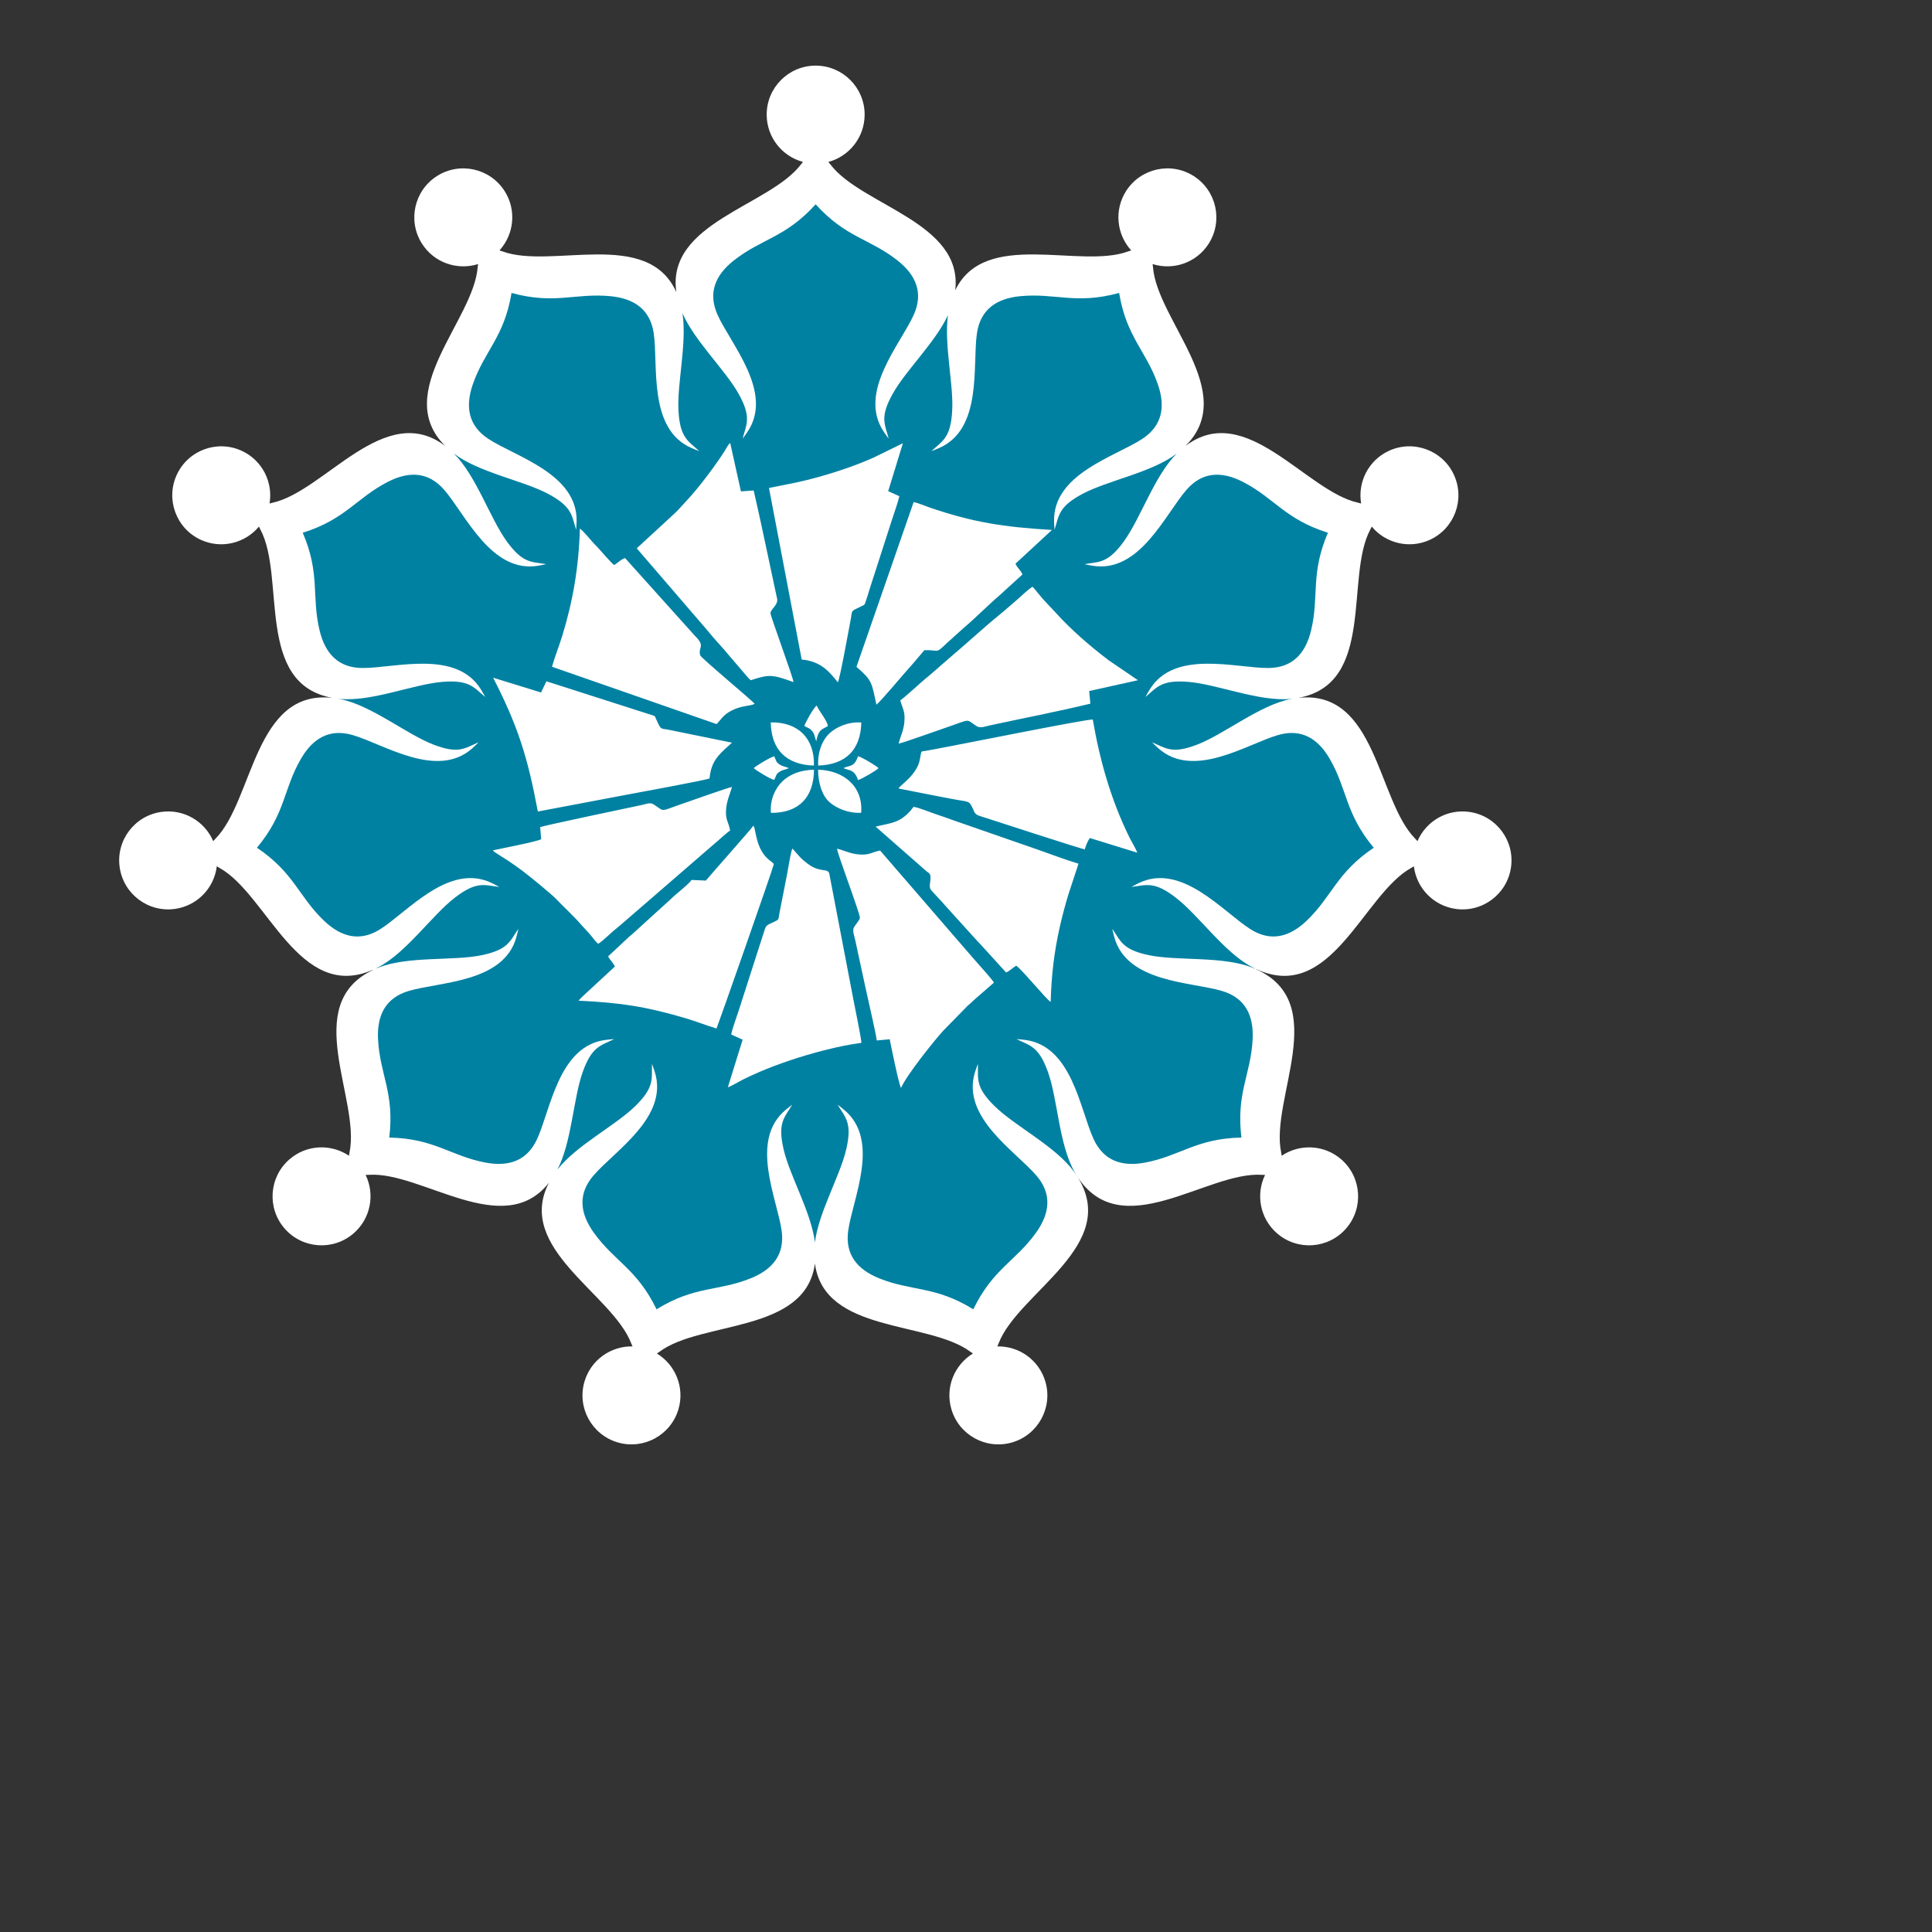 <?xml version="1.0" encoding="UTF-8"?>
<!DOCTYPE svg PUBLIC "-//W3C//DTD SVG 1.1//EN" "http://www.w3.org/Graphics/SVG/1.1/DTD/svg11.dtd">
<!-- Creator: CorelDRAW 2019 (64-Bit) -->
<svg xmlns="http://www.w3.org/2000/svg" xml:space="preserve" width="200px" height="200px" version="1.1" style="shape-rendering:geometricPrecision; text-rendering:geometricPrecision; image-rendering:optimizeQuality; fill-rule:evenodd; clip-rule:evenodd"
viewBox="1100 1100 900 900"
 xmlns:xlink="http://www.w3.org/1999/xlink">
 <rect x="1100" y="1100" width="900" height="900" fill="#333333" stroke="none"/>
 <defs>
  <style type="text/css">
   <![CDATA[
    .fil0 {fill:#fff}
    .fil2 {fill:#fff}
    .fil1 {fill:#0081a2}
    .fil3 {fill:#33CC66}
    .fil4 {fill:#FF0066}
    .fil5 {fill:yellow}
    .fil6{fill:#FFFFFF;stroke:#000000;stroke-opacity:0;opacity:1;animation: w0 3s infinite; animation-delay: 0s}
   ]]>
  </style>
 </defs>
 <g id="Layer_x0020_1">
  <g id="_2715132363728">
   <path class="fil0" d="M1387.78 1771.94c12.1,3.52 24.76,-3.43 28.29,-15.53 2.95,-10.13 -1.45,-20.66 -10.07,-25.89 0.41,-0.26 0.82,-0.54 1.24,-0.85 19.51,-14.52 68.08,-8.43 72.38,-41.08 4.31,32.65 52.87,26.56 72.38,41.08 0.42,0.31 0.83,0.59 1.24,0.85 -8.62,5.23 -13.02,15.76 -10.06,25.89 3.52,12.1 16.18,19.05 28.28,15.53 12.1,-3.53 19.05,-16.19 15.53,-28.29 -2.95,-10.14 -12.32,-16.66 -22.39,-16.44 0.2,-0.43 0.4,-0.9 0.58,-1.38 9.1,-23.87 57.48,-45.78 36.44,-78.13 20.58,32.64 60.71,-2.14 86.19,-0.42 0.52,0.03 1.03,0.05 1.51,0.04 -4.41,9.06 -2.4,20.3 5.57,27.21 9.52,8.27 23.93,7.25 32.19,-2.27 8.26,-9.52 7.24,-23.93 -2.28,-32.19 -7.97,-6.92 -19.38,-7.32 -27.73,-1.68 -0.06,-0.48 -0.15,-0.98 -0.25,-1.49 -5.29,-25 23.52,-69.64 -11.74,-85.41l0 -0.1c35.04,16.37 49.91,-34.67 72.27,-47.06 0.45,-0.25 0.88,-0.51 1.29,-0.78 1.2,10.01 8.98,18.36 19.43,19.85 12.48,1.78 24.03,-6.89 25.81,-19.36 1.79,-12.48 -6.88,-24.03 -19.36,-25.81 -10.45,-1.5 -20.25,4.34 -24.21,13.61 -0.31,-0.37 -0.65,-0.74 -1.02,-1.11 -17.74,-17.88 -17.99,-69.79 -54.59,-65.62 36.28,-6.42 21.73,-56.25 33.64,-78.45 0.25,-0.46 0.47,-0.91 0.67,-1.35 6.43,7.75 17.49,10.56 27.08,6.16 11.45,-5.26 16.47,-18.81 11.21,-30.26 -5.26,-11.45 -18.81,-16.47 -30.26,-11.21 -9.59,4.4 -14.67,14.63 -12.97,24.56 -0.47,-0.14 -0.95,-0.27 -1.46,-0.38 -24.3,-5.36 -52.23,-47.85 -80.38,-26.42 25.1,-24.94 -13.15,-58.44 -15.12,-83.24 -0.05,-0.52 -0.1,-1.02 -0.18,-1.5 9.61,3.04 20.43,-0.58 26.11,-9.48 6.78,-10.62 3.67,-24.73 -6.94,-31.51 -10.62,-6.78 -24.73,-3.67 -31.52,6.95 -5.68,8.89 -4.42,20.24 2.38,27.67 -0.46,0.14 -0.94,0.29 -1.43,0.47 -22.55,8.36 -66.71,-10.62 -80.55,18.1 3.79,-31.65 -43.64,-39.43 -58.15,-58.61 -0.31,-0.42 -0.63,-0.81 -0.95,-1.17 9.73,-2.61 16.9,-11.49 16.9,-22.04 0,-12.6 -10.21,-22.82 -22.82,-22.82 -12.6,0 -22.81,10.22 -22.81,22.82 0,10.55 7.17,19.43 16.9,22.04 -0.32,0.36 -0.64,0.75 -0.95,1.17 -14.65,19.36 -62.84,27.1 -58.03,59.51 -13.35,-30.01 -58.19,-10.56 -80.97,-19 -0.49,-0.18 -0.97,-0.33 -1.43,-0.47 6.8,-7.43 8.06,-18.78 2.38,-27.67 -6.79,-10.62 -20.9,-13.73 -31.52,-6.95 -10.62,6.78 -13.73,20.89 -6.94,31.51 5.68,8.9 16.5,12.52 26.11,9.48 -0.08,0.48 -0.14,0.98 -0.18,1.5 -1.97,24.8 -40.22,58.3 -15.12,83.24 -28.15,-21.43 -56.08,21.06 -80.38,26.42 -0.51,0.11 -1,0.24 -1.46,0.38 1.69,-9.93 -3.38,-20.16 -12.98,-24.56 -11.45,-5.26 -24.99,-0.24 -30.25,11.21 -5.26,11.45 -0.24,25 11.21,30.26 9.59,4.4 20.65,1.59 27.08,-6.16 0.2,0.44 0.42,0.89 0.67,1.35 11.91,22.2 -2.64,72.03 33.64,78.45 -36.6,-4.17 -36.85,47.74 -54.59,65.62 -0.37,0.37 -0.71,0.74 -1.02,1.11 -3.96,-9.27 -13.76,-15.11 -24.21,-13.61 -12.48,1.78 -21.15,13.33 -19.36,25.81 1.78,12.47 13.33,21.14 25.81,19.36 10.45,-1.49 18.23,-9.84 19.43,-19.85 0.4,0.27 0.83,0.53 1.29,0.78 22.17,12.28 36.97,62.52 71.35,47.47l0 0.12c-33.82,16.13 -5.58,60.21 -10.82,84.98 -0.1,0.51 -0.19,1.01 -0.25,1.49 -8.35,-5.64 -19.76,-5.24 -27.73,1.68 -9.52,8.26 -10.54,22.67 -2.28,32.19 8.26,9.52 22.67,10.54 32.19,2.27 7.97,-6.91 9.98,-18.15 5.57,-27.21 0.48,0.01 0.98,-0.01 1.5,-0.04 24.58,-1.66 62.77,30.62 83.92,3.66 -15.93,30.59 29.53,51.82 38.33,74.89 0.18,0.48 0.38,0.95 0.59,1.38 -10.08,-0.22 -19.44,6.3 -22.4,16.44 -3.52,12.1 3.43,24.76 15.53,28.29z"/>
   <path class="fil1" d="M1684.55 1551.13l0 0.13c-0.42,-0.18 -0.85,-0.36 -1.29,-0.54 -13.73,-5.42 -34.63,-3 -47.91,-5.73 -12.51,-2.57 -13.26,-6.56 -17.2,-12.33 0.25,1.2 0.55,2.47 0.91,3.82 5.8,21.37 35.88,20.84 50.3,25.18 10.65,3.21 14.7,11.25 14.17,22.34 -0.78,16.47 -7.78,25.12 -5.23,45.92 -20.96,0.41 -28.53,8.55 -44.73,11.64 -10.91,2.09 -19.44,-0.79 -24.11,-10.88 -6.33,-13.66 -10.04,-43.52 -32.01,-46.25 -1.38,-0.17 -2.68,-0.29 -3.91,-0.37 6.27,3.09 10.32,3.27 14.63,15.29 4.57,12.76 5.11,33.8 12.41,46.63 0.31,0.54 0.62,1.07 0.94,1.58 -0.33,-0.51 -0.67,-1.01 -1.04,-1.52 -8.6,-11.99 -27.48,-21.28 -37.17,-30.77 -9.12,-8.94 -7.58,-12.7 -7.77,-19.68 -0.44,1.14 -0.87,2.38 -1.3,3.7 -6.71,21.11 18.87,36.96 28.63,48.42 7.21,8.46 6.26,17.41 -0.19,26.45 -9.58,13.42 -20.15,16.9 -29.28,35.77 -17.83,-11.02 -28.61,-8.28 -43.9,-14.45 -10.3,-4.16 -15.91,-11.2 -14.37,-22.21 2.09,-14.92 15.15,-42.02 -1.85,-56.22 -1.06,-0.89 -2.09,-1.7 -3.08,-2.43 3.59,5.99 6.91,8.34 4.01,20.78 -2.89,12.44 -12.77,29.11 -14.59,43.32 -1.81,-14.21 -11.7,-30.88 -14.59,-43.32 -2.9,-12.44 0.42,-14.79 4.02,-20.78 -1,0.73 -2.03,1.54 -3.09,2.43 -17,14.2 -3.94,41.3 -1.85,56.22 1.54,11.01 -4.07,18.05 -14.37,22.21 -15.29,6.17 -26.07,3.43 -43.9,14.45 -9.13,-18.87 -19.7,-22.35 -29.28,-35.77 -6.45,-9.04 -7.4,-17.99 -0.19,-26.45 9.76,-11.46 35.34,-27.31 28.63,-48.42 -0.42,-1.32 -0.86,-2.56 -1.3,-3.7 -0.19,6.98 1.35,10.74 -7.77,19.68 -9.35,9.16 -27.29,18.14 -36.25,29.55 6.7,-12.91 7.35,-33.09 11.78,-45.47 4.3,-12.02 8.36,-12.2 14.63,-15.29 -1.23,0.08 -2.53,0.2 -3.91,0.37 -21.98,2.73 -25.69,32.59 -32.01,46.25 -4.67,10.09 -13.2,12.97 -24.11,10.88 -16.2,-3.09 -23.77,-11.23 -44.73,-11.64 2.55,-20.8 -4.45,-29.45 -5.23,-45.92 -0.53,-11.09 3.52,-19.13 14.17,-22.34 14.42,-4.34 44.5,-3.81 50.29,-25.18 0.37,-1.35 0.67,-2.62 0.92,-3.82 -3.94,5.77 -4.69,9.76 -17.2,12.33 -13.28,2.73 -34.18,0.31 -47.91,5.73 -0.31,0.12 -0.61,0.26 -0.92,0.38l0 -0.15c0.28,-0.14 0.55,-0.27 0.83,-0.41 13.1,-6.83 24.95,-24.21 35.71,-32.46 10.14,-7.77 13.65,-5.72 20.59,-4.91 -1.08,-0.61 -2.23,-1.21 -3.49,-1.82 -19.94,-9.62 -39.25,13.46 -51.97,21.51 -9.4,5.95 -18.12,3.74 -26.16,-3.92 -11.94,-11.38 -13.88,-22.33 -31.28,-34.03 13.43,-16.1 12.23,-27.16 20.5,-41.42 5.58,-9.61 13.34,-14.17 24.02,-11.09 14.47,4.16 39.46,20.92 55.92,6.1 1.03,-0.93 1.97,-1.84 2.84,-2.71 -6.44,2.71 -9.24,5.66 -21.14,1.04 -12.64,-4.91 -28.89,-18.28 -43.37,-21.17 -0.42,-0.08 -0.83,-0.15 -1.25,-0.22 0.42,0.05 0.83,0.11 1.26,0.14 14.7,1.36 34.09,-6.83 47.6,-7.93 12.73,-1.05 14.57,2.58 19.97,7.02 -0.58,-1.09 -1.23,-2.23 -1.95,-3.41 -11.56,-18.9 -40.28,-9.95 -55.34,-10.08 -11.12,-0.09 -17.26,-6.67 -19.86,-17.47 -3.87,-16.03 0.42,-26.29 -7.86,-45.54 20,-6.26 24.99,-16.21 39.67,-23.72 9.89,-5.06 18.88,-4.69 26.19,3.69 9.91,11.34 21.84,38.96 43.7,35.42 1.37,-0.22 2.66,-0.48 3.86,-0.75 -6.89,-1.2 -10.83,-0.24 -18.34,-10.57 -7.88,-10.85 -14.24,-30.59 -24.65,-40.95 11.69,8.89 32.11,12.48 43.95,18.8 11.26,6.01 10.85,10.05 12.99,16.7 0.1,-1.22 0.17,-2.53 0.21,-3.92 0.5,-22.14 -28.5,-30.16 -41.09,-38.42 -9.3,-6.09 -10.9,-14.95 -7.25,-25.44 5.42,-15.57 14.59,-21.87 18.04,-42.55 20.21,5.56 29.79,-0.1 46.19,1.53 11.06,1.09 18.42,6.27 20.04,17.27 2.19,14.9 -2.72,44.58 17.58,53.43 1.27,0.56 2.48,1.04 3.64,1.46 -5.13,-4.73 -8.98,-6.06 -9.69,-18.81 -0.72,-12.67 4.02,-31.31 1.86,-45.43 5.76,13.09 19.82,26.28 26.06,37.37 6.26,11.13 3.73,14.31 1.95,21.07 0.75,-0.98 1.51,-2.04 2.29,-3.2 12.34,-18.38 -7.78,-40.76 -13.95,-54.49 -4.56,-10.14 -1.14,-18.47 7.59,-25.34 12.95,-10.21 24.06,-10.59 38.1,-26.15 14.04,15.56 25.16,15.94 38.11,26.15 8.73,6.87 12.15,15.2 7.59,25.34 -6.17,13.73 -26.29,36.11 -13.95,54.49 0.78,1.16 1.54,2.22 2.29,3.2 -1.78,-6.76 -4.31,-9.94 1.95,-21.07 6.09,-10.83 19.63,-23.64 25.63,-36.42 -1.82,14 2.69,32.09 1.99,44.48 -0.71,12.75 -4.56,14.08 -9.69,18.81 1.15,-0.42 2.37,-0.9 3.64,-1.46 20.3,-8.85 15.39,-38.53 17.58,-53.43 1.62,-11 8.98,-16.18 20.03,-17.27 16.41,-1.63 25.99,4.03 46.2,-1.53 3.45,20.68 12.62,26.98 18.04,42.55 3.65,10.49 2.05,19.35 -7.25,25.44 -12.59,8.26 -41.6,16.28 -41.09,38.42 0.03,1.39 0.11,2.7 0.21,3.92 2.14,-6.65 1.72,-10.69 12.99,-16.7 11.83,-6.32 32.26,-9.91 43.95,-18.8 -10.41,10.36 -16.77,30.1 -24.66,40.95 -7.5,10.33 -11.44,9.37 -18.33,10.57 1.2,0.27 2.48,0.53 3.86,0.75 21.86,3.54 33.79,-24.08 43.7,-35.42 7.31,-8.38 16.3,-8.75 26.19,-3.69 14.68,7.51 19.67,17.46 39.67,23.72 -8.28,19.25 -3.99,29.51 -7.86,45.54 -2.6,10.8 -8.74,17.38 -19.86,17.47 -15.06,0.13 -43.79,-8.82 -55.34,10.08 -0.72,1.18 -1.37,2.32 -1.95,3.41 5.4,-4.44 7.24,-8.07 19.97,-7.02 13.51,1.1 32.9,9.29 47.59,7.93 0.43,-0.03 0.85,-0.09 1.27,-0.14 -0.42,0.07 -0.83,0.14 -1.25,0.22 -14.48,2.89 -30.73,16.26 -43.37,21.17 -11.91,4.62 -14.7,1.67 -21.14,-1.04 0.87,0.87 1.81,1.78 2.84,2.71 16.46,14.82 41.45,-1.94 55.92,-6.1 10.68,-3.08 18.44,1.48 24.01,11.09 8.28,14.26 7.08,25.32 20.51,41.42 -17.4,11.7 -19.35,22.65 -31.28,34.03 -8.04,7.66 -16.77,9.87 -26.16,3.92 -12.72,-8.05 -32.03,-31.13 -51.97,-21.51 -1.26,0.61 -2.41,1.21 -3.49,1.82 6.94,-0.81 10.45,-2.86 20.58,4.91 10.77,8.25 22.62,25.63 35.71,32.46 0.41,0.21 0.81,0.4 1.21,0.59z"/>
   <path class="fil2" d="M1396.62 1355.43l33.1 38.45c3,3.83 7.61,8.52 9.98,11.55l6.63 7.74c1.3,1.43 2.07,2.62 3.42,3.7 8.64,-2.81 9.84,-2.71 19.9,0.87 -0.18,-2.16 -10.76,-30.82 -10.73,-32.04 0.08,-2.11 3.71,-3.8 3.07,-6.89 -0.23,-1.08 -0.46,-2.01 -0.67,-3.08 -3.41,-15.73 -6.59,-31.52 -10.23,-47.24l-5.94 0.42 -4.99 -22.53c-0.96,0.6 -1.74,2.36 -2.38,3.37 -3.97,6.4 -12.5,17.76 -17.54,23.05 -2.07,2.18 -3.57,4.06 -5.56,5.98l-18.06 16.65zm102.35 55.2c7.4,6.42 7.08,7.3 9.29,17.61 1.48,-0.8 14.38,-16.31 16.88,-18.94l5.45 -6.41c7.2,-0.3 4.84,2.12 10.79,-3.59 1,-0.98 1.67,-1.37 2.78,-2.51l5.28 -4.73c4.04,-3.32 12.06,-11.29 16.01,-14.56 0.99,-0.8 1.64,-1.55 2.6,-2.39l8.24 -7.49c-0.63,-1.84 -2.57,-3.2 -3.23,-5.05l16.98 -15.7c-22.3,-1.34 -36.64,-3.46 -57.21,-10.53 -1.99,-0.69 -5.31,-2.08 -7.22,-2.46l-26.64 76.75zm20.42 15.64c1.08,3.99 2.39,5.04 1.87,10.33 -0.38,3.91 -1.84,6.43 -2.64,9.81 2.57,-0.52 17.48,-5.91 21.41,-7.24 13.2,-4.46 9.35,-4.35 15.06,-0.83 1.65,1.02 3.96,0.02 5.89,-0.39 15.6,-3.39 31.52,-6.42 46.95,-10.16l-0.55 -5.89 22.72 -5.03 -13.66 -9.31c-8.28,-6.27 -17.56,-14.26 -24.36,-21.84 -2.81,-3.12 -5.53,-5.63 -8.33,-9.15 -0.83,-1.05 -1.81,-2.28 -2.71,-3.22 -1.47,0.6 -6.01,4.99 -7.69,6.42 -2.59,2.19 -5.1,4.48 -7.75,6.62 -6.62,5.33 -16.15,14.11 -23.12,19.96l-7.66 6.68c-1.1,1.04 -2.65,2.22 -3.91,3.29 -3.29,2.79 -8.45,7.67 -11.52,9.95zm-61.17 -98.95l15.24 79.91c9.19,0.86 13.01,5.9 16.84,10.61 0.89,-1.23 5.1,-24.58 6.09,-29.8 0.75,-3.94 -0.33,-3.09 4.96,-5.66 1.39,-0.67 1.32,-0.46 1.84,-1.92 0.67,-1.87 1.23,-3.81 1.8,-5.69l10.5 -32.58c1.1,-3.49 2.65,-7.6 3.47,-11.04l-5.21 -2.34 6.85 -22.33 -13.79 6.75c-9.54,4.26 -21.07,7.96 -31.34,10.49 -5.73,1.42 -11.5,2.38 -17.25,3.6zm150.85 107.88c-2.01,-0.5 -66.35,12.6 -77.8,14.57 -2.02,0.35 -2.07,-0.07 -2.36,1.75 -0.57,3.51 -0.88,5 -3.04,8.14 -2.49,3.63 -7.05,6.76 -7.29,7.65 8.08,1.65 15.99,3.12 24.05,4.71 8.59,1.69 8.58,0.67 10.28,4.07 1.01,2.02 0.98,3.19 3.26,3.93 5,1.62 46.52,15.14 49.14,15.66 0.48,-1.62 1.37,-3.98 2.41,-5.29l22.08 6.83c-0.71,-1.99 -2.52,-4.81 -3.61,-7.01 -8.5,-17.21 -13.85,-35.78 -17.12,-55.01zm-251.93 -24.6l76.67 26.7c2.14,-2.11 2.93,-4.24 7.15,-6.38 4.66,-2.36 8.83,-1.98 10.58,-3.06 -1.07,-1.5 -25,-21.33 -25.35,-22.6 -1.09,-4.03 2.65,-4.05 -2.49,-9.1l-32.51 -36.18c-1.88,0.48 -3.43,2.35 -5.12,3.22 -1.26,-0.89 -6.24,-6.62 -7.81,-8.39 -0.68,-0.77 -1.33,-1.27 -2,-2.05 -1.35,-1.57 -4.91,-5.87 -6.14,-6.49 -0.47,17.5 -3.16,33.56 -8.2,49.93 -1.49,4.84 -3.53,9.87 -4.78,14.4zm82.98 76.31c-0.6,-3.94 -2.44,-4.91 -1.82,-10.53 0.43,-3.86 1.77,-6.51 2.69,-9.79 -2.37,0.49 -17.67,5.96 -21.43,7.24 -13.07,4.43 -9.38,4.5 -15.09,0.86 -1.6,-1.02 -3.39,-0.15 -5.57,0.32 -3.06,0.65 -45.44,9.53 -47.28,10.3l0.49 5.61c-1.82,1.15 -18.99,4.37 -22.58,5.24 0.84,0.92 5.36,3.58 6.99,4.67 2.4,1.61 4.56,3.1 6.77,4.77 3.04,2.29 13.26,10.57 15.82,13.23 3.08,3.21 9.05,8.87 11.41,11.69l4.16 4.56c1.19,1.32 2.44,3.24 3.9,4.56 1.26,-0.57 2.89,-2.22 4.03,-3.17 1.39,-1.16 2.44,-2.28 3.81,-3.37 2.64,-2.11 5.18,-4.43 7.75,-6.61l38.32 -33.17c1.91,-1.49 6.09,-5.56 7.63,-6.41zm91.46 18.94c0.75,0.59 1.68,0.94 1.84,2.24 0.36,2.91 -1.21,4.85 0.6,6.87l3.9 4.23c0.94,0.92 1.16,1.22 1.92,2.13l15.43 17.04c0.76,0.84 1.29,1.25 1.97,2.08l11.44 12.57c1.6,-0.61 3.12,-2.23 4.68,-3.15 2.13,1.07 14.34,16.06 16.09,16.85 0.32,-12.25 1.61,-23.17 4.17,-34.59 1.17,-5.23 2.54,-10.38 4.04,-15.33l4.75 -14.45c-6.2,-1.86 -13,-4.47 -19.17,-6.62l-38.46 -13.36c-3.26,-1.18 -6.28,-2.24 -9.49,-3.32 -2.27,-0.76 -7.58,-2.94 -9.69,-3.18 -0.83,0.86 -0.86,1.16 -1.57,1.94 -5.22,5.71 -8.97,5.5 -16.12,7.28l23.67 20.77zm-85.63 78.48l-6.9 22.18c2.12,-0.75 4.9,-2.55 7.13,-3.65 2.33,-1.15 4.67,-2.24 7.04,-3.27 4.84,-2.09 9.73,-3.94 14.9,-5.67 9.76,-3.27 22.49,-6.73 33.16,-8.13 -0.1,-2.32 -3.08,-16.68 -3.76,-20.27l-11.23 -58.68c-0.89,-2.6 -4.39,-0.06 -10.31,-4.69 -1.4,-1.1 -2.48,-1.93 -3.62,-3.25l-3.08 -3.45c-0.03,-0.1 -0.12,-0.1 -0.18,-0.14 -0.77,1.71 -1.97,9.5 -2.44,11.89l-3.53 18c-0.66,3.43 0.02,2.99 -2.81,4.38 -1.97,0.97 -3.33,1.09 -4,3.19l-12.22 38.04c-1.03,3.26 -2.76,7.69 -3.49,11.09l5.34 2.43zm35.15 -125.78c0.02,6.41 1.93,12.12 5.27,15.1 3.14,2.8 8.78,5.3 14.79,4.98 0.98,-12.42 -8.26,-19.74 -20.06,-20.08zm-1.94 -1.93c0.35,-12.69 -7.44,-20.34 -20.11,-20.1 0.2,12.75 7.35,19.77 20.11,20.1zm-20.02 22.05c12.97,0.08 19.95,-7.21 20.05,-20.11 -6.46,0.15 -11.37,2.18 -14.79,5.48 -3.04,2.93 -5.89,8.42 -5.26,14.63zm22 -22.04c12.81,-0.43 19.78,-7.25 20.09,-20.06 -6.07,-0.46 -11.76,2.14 -14.88,5.1 -3.31,3.13 -5.47,8.45 -5.21,14.96zm11.76 1.2c2.53,1.17 5.1,0.39 6.8,5.54 1.81,-0.44 8.52,-4.45 9.57,-5.54 -0.96,-1.05 -7.77,-5.13 -9.57,-5.55 -1.77,5.22 -3.7,4.05 -6.8,5.55zm-18.2 -19.67c1.49,1 2.41,0.85 3.73,2.52 1.15,1.45 1.16,2.92 1.82,4.68 1.02,-6.06 3.18,-5.59 5.46,-7.2 -0.71,-3.03 -4.13,-6.81 -5.25,-9.47 -1.51,0.92 -5.47,8.3 -5.76,9.47zm-23.57 19.67c1.03,1.06 7.9,5.23 9.54,5.47 1.02,-1.99 0.73,-2.64 2.38,-3.72 1.69,-1.12 2.85,-1.01 4.43,-1.75 -1.5,-0.74 -2.65,-0.58 -4.42,-1.77 -1.66,-1.11 -1.4,-1.7 -2.39,-3.72 -1.62,0.25 -8.65,4.5 -9.54,5.49zm48.37 40.14c-3.93,-0.45 -6.39,-1.9 -9.59,-2.62 0.32,2.84 10.97,30.73 10.66,32.31 -0.2,1.03 -2.25,3.34 -2.81,4.42 -0.77,1.49 0.25,4.06 0.61,5.73 1.69,7.82 3.39,15.58 5.05,23.38 1.17,5.52 4.37,18.94 5.02,23.5l6.02 -0.57c0.11,0.73 4.32,21.47 5.27,22.66 2.82,-6.26 15.25,-21.77 19.61,-26.58l11.42 -11.67c1.11,-1 2.1,-1.78 3.11,-2.83l9.14 -7.96c-0.41,-0.94 -5.48,-6.69 -6.52,-7.81 -2.45,-2.68 -4.32,-4.97 -6.69,-7.66l-39.8 -46.04c-3.97,0.67 -4.89,2.38 -10.5,1.74zm-65.72 81.16c0.39,-0.71 25.98,-73.47 26.72,-76.66l-1.05 -0.98c-0.4,-0.3 -0.5,-0.37 -0.88,-0.66 -6.3,-4.84 -6.41,-13.67 -7.35,-15.77l-0.27 -0.42c-0.79,1.35 -19.63,22.5 -22.12,25.57l-6.68 -0.3c-1.06,1.82 -7.58,6.78 -9.71,8.96l-17.15 15.6c-0.84,0.86 -1.64,1.34 -2.51,2.18l-9.53 8.9c0.96,1.67 2.37,2.96 3.2,4.69l-12.85 11.88c-0.78,0.66 -3.79,3.49 -4.08,4.03 19.83,0.96 31.44,2.76 49.88,8.19 5.04,1.49 9.67,3.35 14.38,4.79zm-83.23 -101.09l40.06 -7.58c4.73,-0.92 38.36,-7.03 39.9,-7.84 0.67,-6.47 2.81,-9.55 6.89,-13.39l3.59 -3.26 -29.79 -6.08c-3.61,-0.69 -3.17,0.36 -5.6,-5.02 -0.65,-1.43 -0.3,-1.25 -1.97,-1.77l-49.09 -15.72 -2.51 5.21 -22.31 -6.89c11.52,22.47 16.06,36.86 20.83,62.34z"/>
  </g>
 </g>
</svg>
